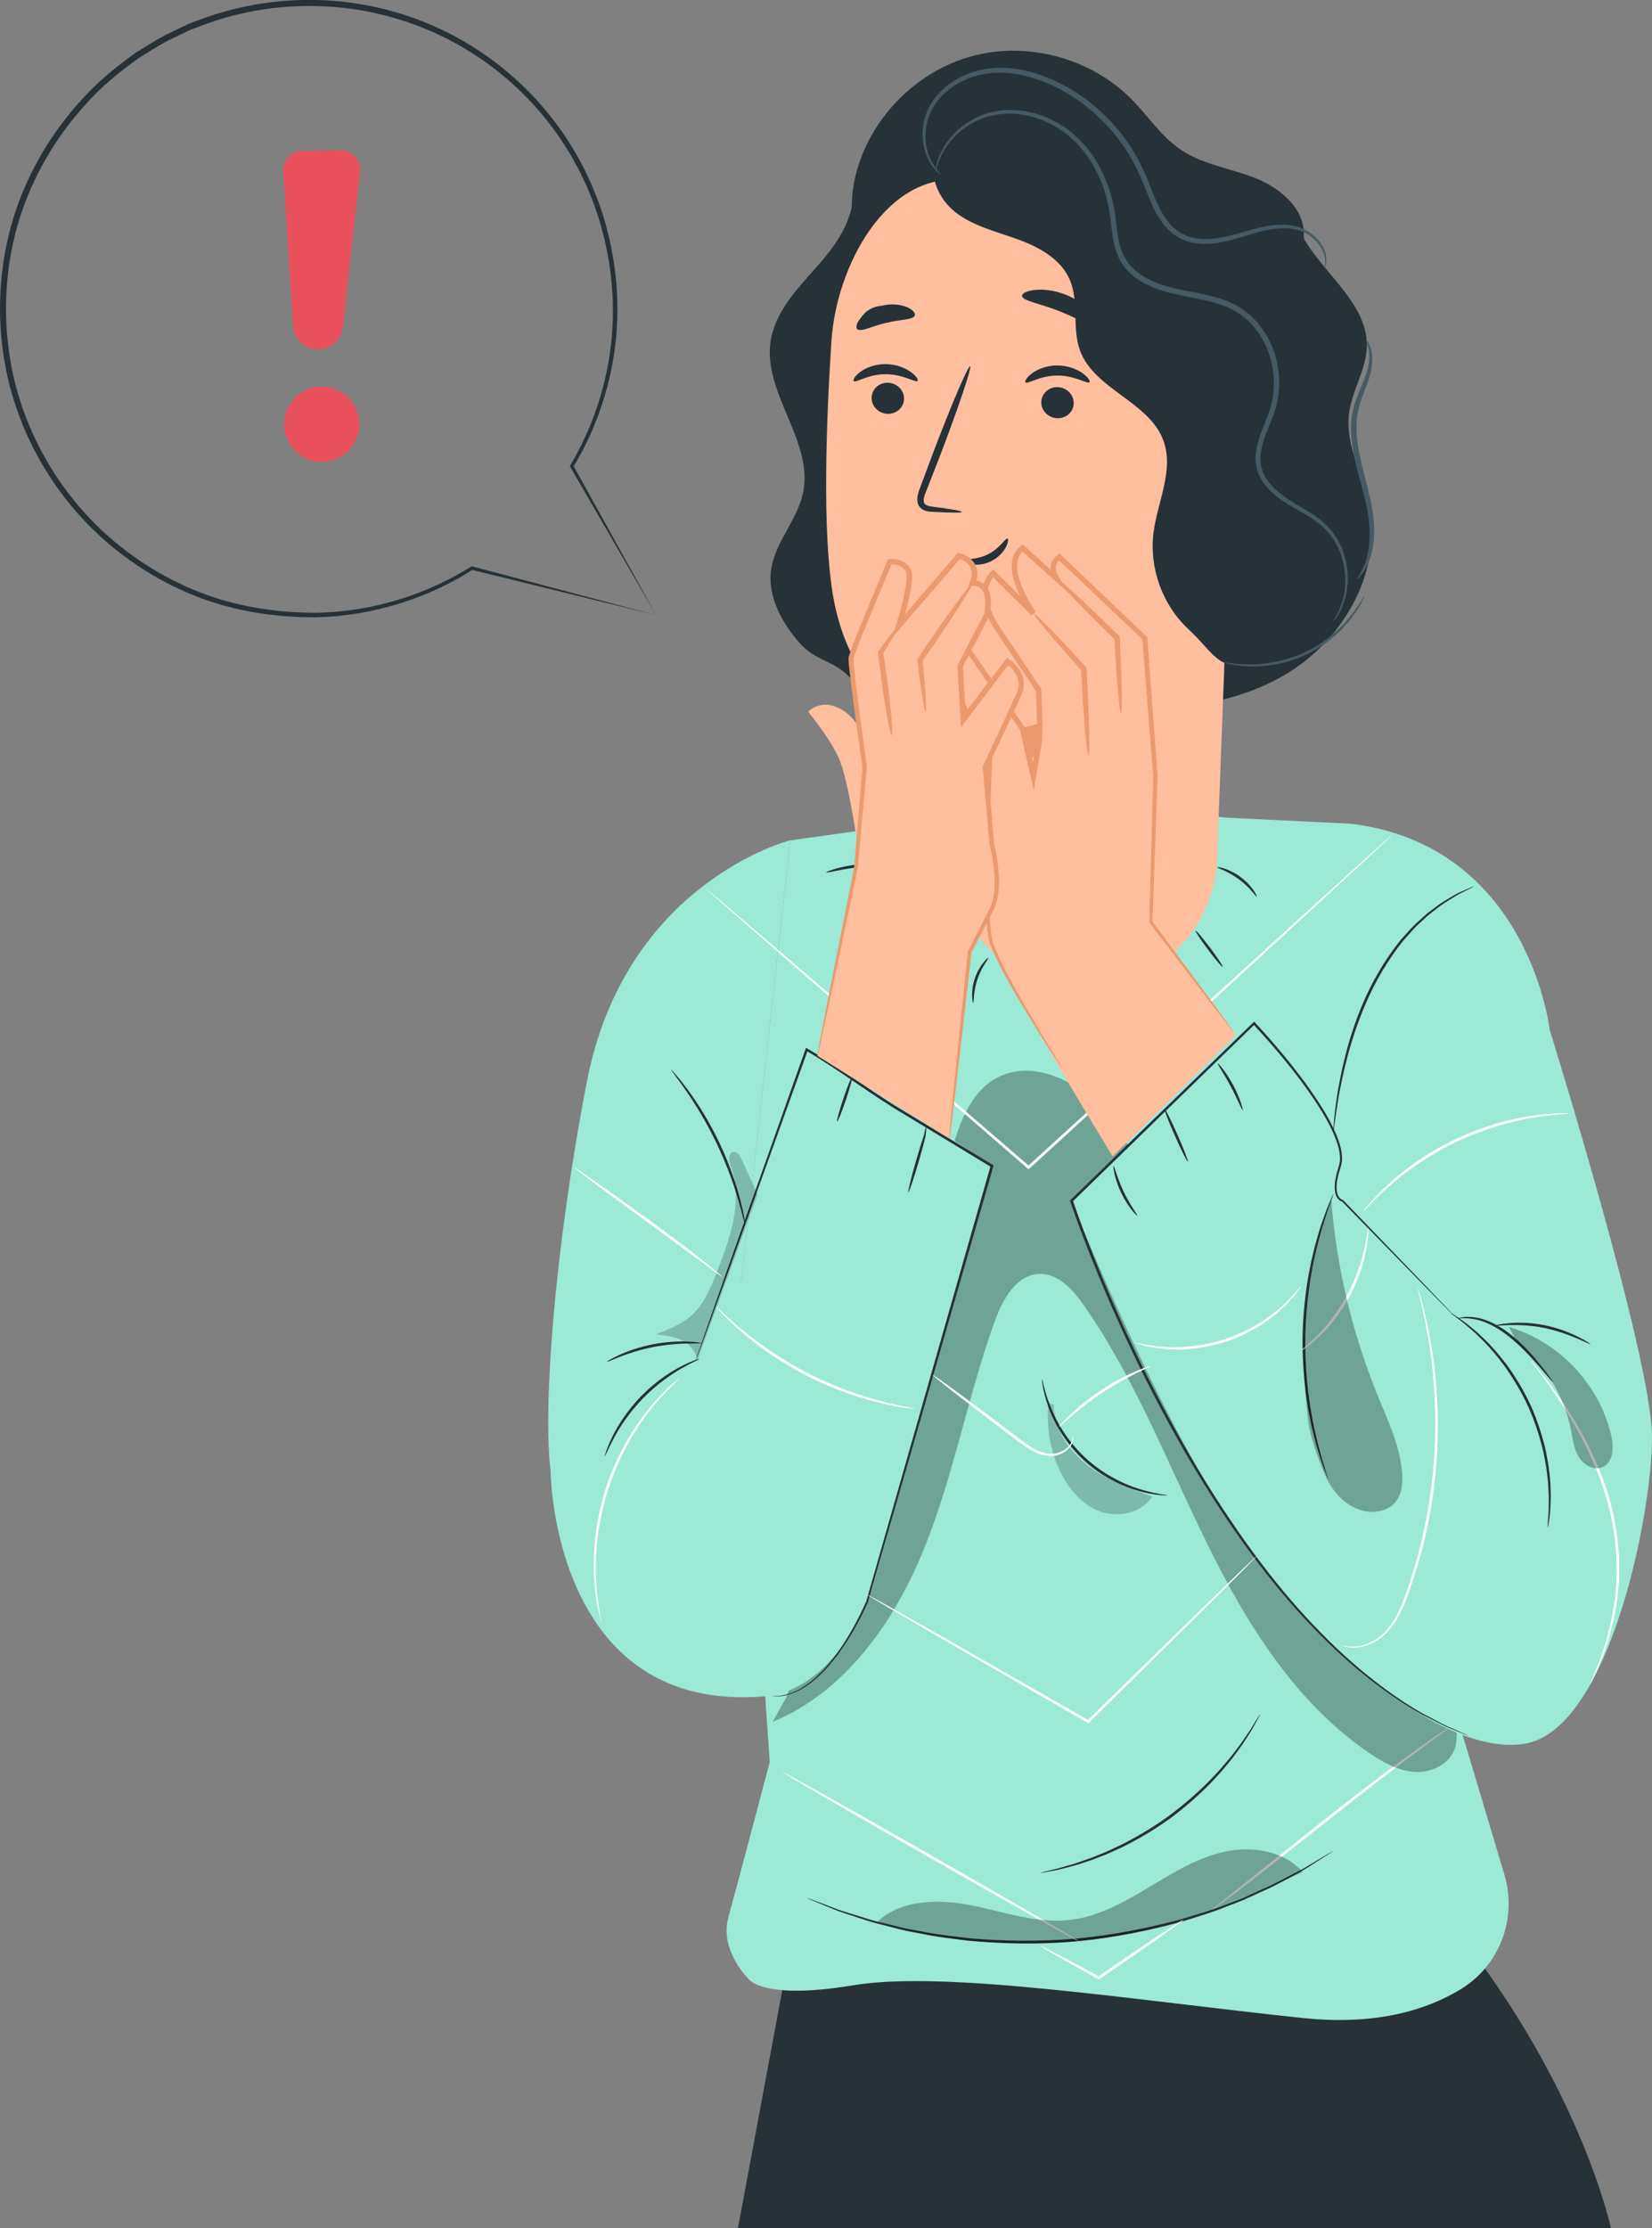 <?xml version="1.0" encoding="UTF-8"?> <svg xmlns="http://www.w3.org/2000/svg" width="3223" height="4345" viewBox="0 0 3223 4345" fill="none"><rect x="0" y="0" width="3223" height="4345" fill="#808080" stroke="none"/> <g clip-path="url(#clip0_14_2)"> <path d="M1526.21 3880.7L1439.68 4345.1H3142.91C3142.91 4345.1 3084.53 4070.32 2842.07 3766.05L1526.21 3880.7Z" fill="#263238"></path> <path d="M1501.7 3436.12L1440.62 2547.91L1541.8 1638.72L2094.86 1561.56L2499.47 1606.32L2775.48 2539.5L2849.86 3371.11C2849.86 3371.11 2889.34 3502.27 2935.04 3655.55C2960.49 3740.71 2925.9 3832.82 2849.86 3879.03C2784.1 3919.02 2685.83 3950.07 2543.72 3935.32C2215.98 3901.15 1844.4 3841.34 1665 3871.25C1485.6 3901.15 1459.94 3858.47 1459.94 3858.47C1459.94 3858.47 1403.32 3802.91 1420.98 3738.94C1438.64 3674.77 1501.7 3436.12 1501.7 3436.12Z" fill="#9CE9D6"></path> <path d="M2831.68 3365.71C2831.79 3365.82 2830.23 3367.17 2827.01 3369.66C2823.37 3372.36 2818.7 3375.79 2813.09 3379.94C2800.41 3389.29 2783.07 3402.06 2761.87 3417.74C2718.66 3449.83 2659.86 3495.21 2595.46 3546.1C2531.05 3596.98 2472.77 3643.2 2430.08 3675.91C2408.78 3692.32 2391.33 3705.4 2379.18 3714.33C2373.46 3718.49 2368.79 3721.81 2365.15 3724.51C2361.93 3726.79 2360.17 3727.94 2360.06 3727.73C2359.96 3727.62 2361.52 3726.17 2364.53 3723.57C2368.06 3720.67 2372.53 3717.03 2377.93 3712.67C2390.29 3702.8 2407.12 3689.41 2427.69 3672.9C2470.28 3638.94 2528.14 3592.83 2592.13 3541.84C2656.54 3490.95 2715.85 3445.99 2759.59 3414.63C2781.51 3398.94 2799.37 3386.48 2811.94 3378.18C2817.87 3374.33 2822.64 3371.22 2826.49 3368.62C2829.81 3366.65 2831.58 3365.61 2831.68 3365.71Z" fill="white"></path> <path d="M2385.31 1885.26C2384.06 1886.19 2371.39 1871.13 2356.74 1851.71C2342.2 1832.29 2331.39 1815.89 2332.54 1814.95C2333.78 1814.02 2346.46 1829.07 2361.1 1848.49C2375.65 1867.91 2386.45 1884.32 2385.31 1885.26Z" fill="#263238"></path> <path d="M2451.89 1748.38C2450.54 1749.32 2438.81 1730.52 2417.2 1714.74C2395.9 1698.64 2374.5 1692.83 2375.02 1691.16C2375.13 1689.81 2398.08 1693.55 2420.52 1710.38C2442.96 1726.89 2453.14 1747.87 2451.89 1748.38Z" fill="#263238"></path> <path d="M1928.44 1867.71C1929.69 1868.74 1915.14 1884.84 1907.04 1909.45C1898.52 1933.96 1900.39 1955.56 1898.73 1955.67C1897.48 1956.08 1893.02 1933.65 1901.95 1907.79C1910.57 1881.73 1927.71 1866.56 1928.44 1867.71Z" fill="#263238"></path> <path d="M1717.67 1685.97C1717.67 1687.53 1693.67 1688.05 1664.58 1692.31C1635.5 1696.46 1612.43 1702.8 1611.91 1701.24C1611.4 1699.89 1634.15 1691.16 1663.86 1686.91C1693.46 1682.65 1717.77 1684.62 1717.67 1685.97Z" fill="#263238"></path> <g opacity="0.3"> <path d="M1507.1 3357.72C1649.83 3299.04 1745.82 3161.44 1803.47 3018.34C1861.12 2875.24 1888.34 2721.65 1940.7 2576.47C1955.97 2534.1 1982.77 2485.5 2027.85 2484.15C2064.73 2483.01 2093.3 2515.09 2114.49 2545.42C2214.63 2688.42 2277.89 2853.12 2354.87 3009.83C2431.84 3166.43 2527.62 3320.85 2672.12 3418.88C2698.82 3436.95 2728.32 3453.36 2760.42 3455.23C2792.62 3457.1 2827.84 3440.38 2838.12 3409.85C2842.38 3397.39 2842.17 3383.89 2841.86 3370.7C2840.41 3292.4 2838.95 3213.99 2837.6 3135.69C2836.04 3051.05 2834.07 2964.13 2802.08 2885.73C2755.33 2771.29 2652.28 2691.64 2557.54 2612.19C2432.99 2507.72 2315.08 2393.59 2220.76 2261.19C2187.21 2214.14 2155.94 2163.98 2110.44 2128.36C2064.94 2092.74 2000.43 2074.36 1948.59 2099.91C1890.83 2128.36 1868.92 2197.94 1852.29 2260.04C1757.87 2613.54 1651.6 2963.93 1533.9 3310.47" fill="black"></path> </g> <path d="M1492.87 3307.77C1597.27 3298.84 1677.36 3183.46 1705.93 3082.62L1935.3 2273.65L1585.11 2038.95L1445.5 2504.09L1541.8 1638.51C1541.8 1638.51 1220.29 1719.93 1144.97 2109.36C1081.09 2439.7 1059.06 2747.09 1074.13 2867.35C1074.13 2867.45 1076.41 3343.49 1492.87 3307.77Z" fill="#9CE9D6"></path> <path d="M2090.49 2341.67C2090.49 2341.67 2249.74 2744.6 2407.02 2978.36C2557.33 3201.84 2811.53 3426.88 2974.62 3400.29C3137.82 3373.61 3223 2957.9 3223 2802.55C3223 2647.29 3023.44 2008.42 3023.44 2008.42C3023.44 2008.42 2983.45 1649.31 2636.07 1606.32L2391.54 1594.38L2762.91 2513.02L2606.78 2326.71C2606.78 2326.71 2626.83 2276.66 2601.79 2221.52C2576.76 2166.37 2411.38 2026.18 2411.38 2026.18L2090.49 2341.67Z" fill="#9CE9D6"></path> <path d="M1454.12 2389.02C1453.7 2389.13 1452.35 2384.56 1450.28 2376.25C1448.2 2367.94 1444.98 2355.9 1440.72 2341.25C1432.2 2311.86 1418.28 2271.78 1398.13 2229.62C1377.98 2187.45 1355.54 2151.52 1338.09 2126.39C1329.36 2113.83 1322.09 2103.75 1316.89 2096.9C1311.8 2090.04 1309.1 2086.1 1309.31 2085.89C1309.62 2085.68 1312.84 2089.11 1318.56 2095.65C1324.27 2102.09 1332.06 2111.85 1341.2 2124.21C1359.59 2148.93 1382.75 2184.86 1403.01 2227.33C1423.27 2269.81 1436.67 2310.41 1444.36 2340.21C1448.2 2355.17 1450.9 2367.32 1452.25 2375.83C1453.81 2384.25 1454.54 2388.92 1454.12 2389.02Z" fill="#263238"></path> <path d="M2590.99 2883.44C2590.78 2883.55 2589.95 2881.68 2588.6 2878.15C2587.04 2873.99 2585.07 2868.9 2582.68 2862.67C2580.08 2855.92 2577.17 2847.62 2574.27 2837.85C2571.36 2828.09 2567.62 2816.98 2564.71 2804.41C2561.49 2791.95 2558.06 2778.25 2555.36 2763.4C2552.14 2748.54 2549.96 2732.55 2547.46 2715.73C2543.31 2681.87 2540.71 2644.49 2541.23 2605.13C2542.06 2565.77 2546.01 2528.49 2551.41 2494.84C2554.53 2478.12 2557.23 2462.13 2561.07 2447.49C2564.29 2432.64 2568.24 2419.14 2571.88 2406.78C2575.2 2394.32 2579.36 2383.42 2582.68 2373.76C2585.9 2364.1 2589.12 2355.9 2592.03 2349.25C2594.63 2343.12 2596.81 2338.03 2598.47 2333.98C2600.03 2330.56 2600.86 2328.69 2601.07 2328.79C2601.27 2328.9 2600.65 2330.76 2599.51 2334.4C2598.05 2338.55 2596.18 2343.64 2594 2349.98C2591.51 2356.73 2588.5 2364.93 2585.59 2374.69C2582.58 2384.45 2578.73 2395.36 2575.62 2407.82C2572.19 2420.18 2568.55 2433.68 2565.44 2448.42C2561.8 2463.07 2559.31 2478.96 2556.29 2495.57C2551.2 2529.01 2547.46 2566.08 2546.53 2605.23C2546.01 2644.28 2548.4 2681.46 2552.24 2715.11C2554.63 2731.83 2556.61 2747.82 2559.62 2762.56C2562.11 2777.41 2565.33 2791.12 2568.24 2803.58C2570.84 2816.15 2574.37 2827.16 2576.97 2837.02C2579.56 2846.89 2582.16 2855.2 2584.45 2862.05C2586.42 2868.39 2588.08 2873.68 2589.33 2877.84C2590.68 2881.37 2591.2 2883.34 2590.99 2883.44Z" fill="#263238"></path> <path d="M3019.5 2978.36C3019.29 2978.36 3019.29 2976.6 3019.5 2973.38C3019.71 2969.53 3020.02 2964.96 3020.43 2959.36C3021.06 2953.33 3021.58 2945.86 3021.47 2937.24C3021.47 2928.62 3022.09 2918.75 3021.16 2907.95C3020.85 2902.55 3020.54 2896.84 3020.22 2890.92C3019.81 2885 3018.77 2878.87 3018.15 2872.54C3017 2859.87 3013.99 2846.47 3011.29 2832.45C3004.85 2804.52 2995.4 2774.3 2982 2744.08C2968.18 2713.96 2951.77 2686.96 2935.15 2663.6C2926.42 2652.28 2918.32 2641.27 2909.59 2631.92C2905.33 2627.15 2901.39 2622.37 2897.23 2618.22C2893.07 2614.06 2889.02 2610.12 2885.08 2606.27C2877.6 2598.38 2869.81 2592.36 2863.37 2586.65C2856.92 2580.83 2851 2576.36 2846.12 2572.73C2841.76 2569.3 2838.02 2566.5 2835.01 2564.21C2832.51 2562.24 2831.27 2561.1 2831.37 2560.89C2831.47 2560.68 2832.93 2561.51 2835.63 2563.28C2838.85 2565.36 2842.69 2567.95 2847.37 2571.07C2852.46 2574.39 2858.69 2578.65 2865.34 2584.36C2871.99 2589.87 2880.09 2595.78 2887.78 2603.57C2891.72 2607.31 2895.98 2611.26 2900.24 2615.41C2904.5 2619.57 2908.55 2624.34 2912.92 2629.02C2921.95 2638.26 2930.16 2649.37 2939.2 2660.69C2956.23 2684.16 2973.06 2711.47 2986.98 2741.9C3000.59 2772.53 3009.94 2803.17 3016.28 2831.42C3018.87 2845.64 3021.68 2859.14 3022.72 2872.02C3023.34 2878.46 3024.28 2884.59 3024.59 2890.61C3024.8 2896.53 3025 2902.34 3025.21 2907.85C3025.94 2918.75 3025 2928.72 3024.8 2937.44C3024.59 2946.17 3023.76 2953.54 3022.93 2959.67C3022.2 2965.17 3021.47 2969.84 3020.95 2973.58C3020.02 2976.7 3019.6 2978.36 3019.5 2978.36Z" fill="#263238"></path> <path d="M3029.37 2694.75C3028.74 2695.27 3020.43 2685.2 3006.72 2669.2C2992.9 2653.42 2973.89 2631.3 2949.38 2610.84C2925.07 2590.18 2899 2576.57 2878.64 2572.83C2858.27 2568.68 2845.19 2571.8 2845.08 2570.55C2844.98 2570.13 2848.2 2569.51 2854.12 2568.58C2857.03 2567.95 2860.66 2567.75 2864.92 2567.95C2867.1 2567.95 2869.39 2568.06 2871.78 2568.06C2874.17 2568.47 2876.77 2568.78 2879.36 2569.2C2900.76 2572.11 2928.19 2585.81 2952.91 2606.79C2977.84 2627.67 2996.64 2650.41 3009.73 2666.92C3016.28 2675.23 3021.26 2682.19 3024.59 2687.07C3028.02 2691.74 3029.68 2694.54 3029.37 2694.75Z" fill="#263238"></path> <path d="M3102.39 2620.81C3101.56 2622.68 3064.06 2600.04 3012.33 2589.45C2960.49 2578.75 2917.28 2586.85 2917.18 2584.88C2917.07 2584.26 2927.56 2581.56 2945.12 2580.1C2962.57 2578.55 2987.09 2578.86 3013.37 2584.15C3039.65 2589.55 3062.4 2598.59 3078.09 2606.38C3093.77 2614.17 3102.71 2620.29 3102.39 2620.81Z" fill="#263238"></path> <path d="M2875.73 1728.24C2875.83 1728.45 2874.06 1729.48 2870.64 1731.25C2866.69 1733.22 2861.7 1735.82 2855.57 1738.93C2852.25 1740.6 2848.61 1742.36 2844.67 1744.33C2840.82 1746.52 2836.77 1749.22 2832.41 1751.92C2823.68 1757.52 2813.29 1763.24 2803.32 1771.65C2798.13 1775.59 2792.73 1779.85 2787.12 1784.11C2781.71 1788.78 2776.52 1793.97 2770.81 1799.17C2759.17 1809.14 2748.99 1822.12 2737.36 1834.79C2715.85 1861.68 2695.08 1893.67 2677.32 1929.29C2642 2000.94 2624.54 2071.77 2614.67 2122.96C2611.87 2135.74 2610.42 2147.47 2608.65 2157.75C2606.88 2168.03 2605.64 2176.86 2604.81 2184.13C2603.87 2190.88 2603.04 2196.38 2602.42 2200.85C2601.79 2204.69 2601.38 2206.67 2601.27 2206.67C2601.07 2206.67 2601.17 2204.59 2601.38 2200.75C2601.69 2196.28 2602.21 2190.67 2602.73 2183.92C2603.35 2176.65 2604.18 2167.62 2605.74 2157.34C2607.2 2147.06 2608.44 2135.22 2611.04 2122.34C2620.08 2070.73 2637.01 1999.28 2672.64 1926.9C2690.61 1890.97 2711.7 1858.78 2733.72 1831.67C2745.67 1818.9 2756.06 1805.92 2768 1795.95C2773.82 1790.75 2779.12 1785.56 2784.62 1780.89C2790.34 1776.63 2795.95 1772.48 2801.24 1768.53C2811.53 1760.22 2822.12 1754.72 2831.06 1749.22C2835.63 1746.62 2839.68 1743.92 2843.73 1741.95C2847.78 1740.18 2851.52 1738.42 2854.95 1736.96C2861.29 1734.26 2866.38 1731.98 2870.43 1730.21C2873.75 1728.76 2875.62 1728.13 2875.73 1728.24Z" fill="#263238"></path> <path d="M1355.85 2656.85C1355.75 2656.85 1356.06 2655.81 1356.68 2653.94C1357.41 2651.86 1358.34 2648.95 1359.59 2645.32C1362.29 2637.53 1366.13 2626.42 1371.12 2611.98C1381.4 2582.7 1396.36 2540.23 1415.17 2486.54C1453.39 2378.85 1507.52 2226.29 1571.51 2046.01L1572.44 2043.21L1575.04 2044.66C1631.65 2077.38 1686.71 2118.91 1747.06 2156.61C1808.15 2193.58 1871.62 2232 1936.75 2271.47L1938.52 2272.51L1938 2274.48C1934.36 2287.36 1930.31 2301.17 1926.36 2315.08C1832.87 2639.61 1749.04 2930.38 1693.36 3123.96V3124.06V3124.16C1657.83 3203.19 1614.51 3259.79 1575.04 3286.68C1555.51 3300.19 1537.43 3305.9 1525.18 3307.35C1519.05 3307.97 1514.37 3308.18 1511.15 3307.87C1508.03 3307.77 1506.37 3307.56 1506.37 3307.56C1506.37 3307.56 1508.03 3307.45 1511.15 3307.35C1514.27 3307.45 1518.94 3307.14 1524.97 3306.31C1537.02 3304.55 1554.68 3298.73 1573.9 3285.02C1612.54 3258.02 1655.13 3201.32 1690.03 3122.71L1689.93 3122.92C1745.3 2929.24 1828.4 2638.26 1921.17 2313.53C1925.12 2299.61 1929.17 2285.8 1932.8 2272.92L1933.95 2275.93C1868.81 2236.47 1805.45 2198.05 1744.36 2160.97C1683.7 2122.96 1628.85 2081.43 1572.65 2048.82L1576.18 2047.57C1511.46 2227.54 1456.61 2379.88 1417.97 2487.47C1398.54 2540.95 1383.17 2583.22 1372.57 2612.4C1367.28 2626.73 1363.23 2637.74 1360.32 2645.42C1358.97 2649.06 1357.93 2651.86 1357.1 2653.94C1356.27 2655.91 1355.95 2656.85 1355.85 2656.85Z" fill="#263238"></path> <path d="M1364.16 2649.89C1364.58 2650.82 1350.34 2656.54 1329.15 2668.69C1307.96 2680.84 1280.12 2700.36 1254.05 2727.15C1228.08 2753.94 1209.27 2782.4 1197.85 2803.9C1186.32 2825.5 1181.02 2839.83 1180.08 2839.41C1179.77 2839.31 1180.81 2835.67 1182.99 2829.03C1185.17 2822.48 1189.02 2813.24 1194.42 2802.03C1205.22 2779.8 1223.82 2750.52 1250.2 2723.21C1276.69 2696 1305.36 2676.58 1327.39 2665.16C1338.4 2659.44 1347.54 2655.29 1353.98 2653C1360.42 2650.72 1364.06 2649.47 1364.16 2649.89Z" fill="#263238"></path> <path d="M1368.11 2619.25C1368 2620.08 1357.41 2619.57 1340.27 2619.88C1323.13 2620.19 1299.55 2621.85 1273.99 2626.83C1248.44 2631.92 1225.9 2639.3 1210 2645.53C1194 2651.76 1184.45 2656.33 1184.03 2655.5C1183.72 2654.98 1192.76 2649.16 1208.55 2642C1224.23 2634.83 1246.98 2626.73 1272.95 2621.54C1298.92 2616.45 1323.02 2615.31 1340.27 2616.03C1357.62 2616.66 1368.21 2618.53 1368.11 2619.25Z" fill="#263238"></path> <path d="M2865.86 3385.03C2865.86 3385.03 2863.78 3384.3 2859.73 3382.74C2855.47 3381.08 2849.55 3378.59 2841.76 3375.48C2833.97 3372.05 2823.89 3368.83 2812.88 3362.91C2801.76 3357.2 2788.99 3350.66 2774.55 3343.39C2718.04 3312.02 2641.06 3256.88 2561.18 3173.08C2480.67 3090 2398.29 2978.46 2320.69 2846.89C2243.3 2715.11 2170.17 2563.28 2107.84 2398.27C2100.88 2379.68 2094.13 2361.09 2087.9 2342.5L2087.38 2340.94L2088.62 2339.8C2216.19 2215.91 2336.9 2098.77 2445.04 1993.88L2446.8 1992.12L2448.47 1993.88C2501.86 2051.93 2548.81 2109.67 2584.34 2168.24C2593.07 2182.99 2600.96 2197.84 2607.3 2213C2613.43 2228.16 2618.41 2243.84 2618.31 2259.94C2618.31 2268.04 2615.61 2275.93 2613.43 2282.89C2611.14 2290.06 2609.58 2297.22 2608.44 2304.39C2607.51 2311.55 2607.2 2318.72 2608.65 2325.36C2609.79 2331.91 2613.95 2338.35 2619.56 2339.8L2620.18 2340.01L2620.49 2340.32C2688.74 2411.14 2743.07 2467.53 2780.47 2506.37C2798.96 2525.69 2813.19 2540.64 2823.06 2550.92C2827.73 2555.91 2831.37 2559.75 2833.97 2562.45C2836.36 2565.05 2837.5 2566.5 2837.5 2566.5C2837.5 2566.5 2836.15 2565.36 2833.55 2562.76C2830.85 2560.06 2827.21 2556.43 2822.33 2551.55C2812.36 2541.47 2797.82 2526.73 2779.12 2507.62C2741.41 2468.99 2686.66 2413.01 2618 2342.71L2618.93 2343.23C2610.73 2340.94 2606.57 2333.26 2605.01 2326.09C2603.46 2318.72 2603.77 2311.24 2604.7 2303.76C2605.85 2296.39 2607.51 2288.91 2609.69 2281.64C2611.97 2274.17 2614.26 2267.31 2614.26 2259.73C2614.36 2244.57 2609.48 2229.3 2603.35 2214.35C2597.12 2199.4 2589.22 2184.75 2580.6 2170.22C2545.18 2112.16 2498.12 2054.63 2444.83 1997L2448.26 1997.1C2340.33 2102.19 2219.72 2219.44 2092.26 2343.43L2092.99 2340.63C2099.22 2359.01 2105.97 2377.6 2112.83 2396.19C2174.95 2560.89 2247.87 2712.61 2324.95 2844.19C2402.24 2975.66 2483.99 3087.09 2563.88 3170.27C2643.24 3254.08 2719.49 3309.53 2775.48 3341.31C2789.71 3348.79 2802.39 3355.43 2813.4 3361.25C2824.31 3367.27 2834.28 3370.59 2841.97 3374.23C2849.65 3377.55 2855.47 3380.15 2859.73 3382.02C2863.88 3383.99 2865.86 3385.03 2865.86 3385.03Z" fill="#263238"></path> <path d="M2277.06 2915.95C2277.06 2916.26 2271.97 2916.26 2262.94 2915.43C2253.9 2914.6 2240.81 2912.52 2224.91 2908.26C2193.44 2900.06 2150.85 2881.16 2113.97 2846.89C2077.09 2812.72 2054.97 2771.6 2044.47 2740.86C2039.07 2725.39 2036.06 2712.51 2034.5 2703.58C2032.94 2694.54 2032.63 2689.56 2032.94 2689.56C2033.98 2689.35 2036.58 2709.5 2048.11 2739.61C2059.43 2769.63 2081.66 2809.5 2117.71 2842.94C2153.86 2876.38 2195.31 2895.49 2226.06 2904.52C2256.91 2913.87 2277.17 2914.91 2277.06 2915.95Z" fill="#263238"></path> <path d="M2600.96 3609.34C2601.07 3609.44 2600.24 3609.96 2598.78 3611C2597.02 3612.14 2594.73 3613.7 2592.03 3615.47C2585.69 3619.52 2576.86 3625.23 2565.64 3632.39C2559.83 3636.03 2553.49 3640.08 2546.53 3644.55C2539.47 3648.8 2531.36 3652.85 2522.95 3657.53C2505.91 3666.56 2486.9 3677.78 2464.57 3687.33C2453.45 3692.42 2441.92 3697.72 2429.87 3703.22C2417.72 3708.62 2404.63 3713.08 2391.33 3718.38C2364.84 3729.39 2335.44 3737.8 2304.8 3747.46C2242.78 3764.59 2173.29 3778.72 2099.32 3785.78C2025.26 3792.01 1954.31 3790.35 1890.32 3784.53C1858.42 3780.48 1827.99 3777.37 1799.94 3771.24C1785.92 3768.44 1772.2 3766.36 1759.32 3763.14C1746.44 3759.82 1734.18 3756.7 1722.34 3753.69C1698.66 3748.29 1677.98 3740.5 1659.6 3734.69C1650.45 3731.57 1641.83 3728.97 1634.15 3726.07C1626.56 3722.95 1619.5 3720.15 1613.16 3717.55C1600.9 3712.46 1591.24 3708.52 1584.28 3705.61C1581.27 3704.26 1578.78 3703.22 1576.8 3702.39C1575.14 3701.66 1574.31 3701.25 1574.31 3701.14C1574.31 3701.04 1575.25 3701.35 1577.01 3701.87C1578.99 3702.6 1581.58 3703.53 1584.7 3704.57C1591.76 3707.27 1601.53 3710.9 1613.99 3715.58C1620.33 3717.97 1627.39 3720.67 1635.08 3723.68C1642.87 3726.38 1651.49 3728.87 1660.64 3731.78C1679.02 3737.28 1699.69 3744.76 1723.48 3749.95C1735.22 3752.86 1747.58 3755.87 1760.36 3759.09C1773.24 3762.21 1786.85 3764.07 1800.87 3766.77C1828.82 3772.69 1859.05 3775.6 1890.83 3779.55C1954.62 3785.16 2025.26 3786.61 2098.91 3780.38C2172.56 3773.42 2241.74 3759.5 2303.45 3742.68C2333.99 3733.23 2363.39 3724.92 2389.77 3714.23C2403.07 3709.03 2416.16 3704.78 2428.21 3699.48C2440.26 3694.08 2451.89 3688.89 2462.91 3684.01C2485.34 3674.76 2504.35 3663.76 2521.49 3655.03C2530.01 3650.57 2538.01 3646.62 2545.18 3642.47C2552.24 3638.21 2558.68 3634.37 2564.5 3630.84C2575.82 3624.09 2584.86 3618.69 2591.3 3614.84C2594.21 3613.18 2596.5 3611.83 2598.37 3610.79C2600.03 3609.65 2600.96 3609.24 2600.96 3609.34Z" fill="#263238"></path> <path d="M2458.44 3342.76C2458.65 3342.87 2457.82 3344.63 2456.15 3347.85C2454.18 3351.59 2451.58 3356.26 2448.57 3361.87C2445.35 3368 2441.09 3375.37 2435.69 3383.58C2430.29 3391.78 2424.57 3401.44 2416.99 3411.3C2413.35 3416.29 2409.51 3421.58 2405.46 3426.98C2401.41 3432.38 2396.73 3437.68 2392.16 3443.29C2383.12 3454.71 2372.32 3465.93 2361.1 3477.97C2338.04 3501.24 2311.03 3525.33 2280.49 3547.66C2249.64 3569.67 2218.37 3587.74 2188.97 3602.18C2174.01 3609.03 2159.99 3615.78 2146.28 3620.66C2132.77 3626.27 2119.89 3630.42 2108.05 3634.16C2096.31 3638.21 2085.4 3640.6 2075.85 3643.2C2066.39 3645.79 2058.08 3647.45 2051.23 3648.6C2044.89 3649.74 2039.7 3650.67 2035.54 3651.4C2031.9 3652.02 2030.03 3652.23 2030.03 3652.02C2030.03 3651.81 2031.8 3651.3 2035.33 3650.36C2039.49 3649.32 2044.58 3648.08 2050.81 3646.62C2057.56 3645.17 2065.77 3643.2 2075.12 3640.29C2084.47 3637.48 2095.38 3634.89 2106.91 3630.53C2118.54 3626.58 2131.32 3622.22 2144.61 3616.51C2158.12 3611.42 2172.04 3604.56 2186.79 3597.71C2215.88 3583.07 2246.83 3565 2277.37 3543.19C2307.71 3521.07 2334.61 3497.39 2357.67 3474.44C2368.89 3462.6 2379.7 3451.6 2388.84 3440.38C2393.51 3434.88 2398.19 3429.68 2402.34 3424.39C2406.39 3419.09 2410.34 3413.9 2414.08 3409.02C2421.77 3399.36 2427.69 3389.91 2433.3 3381.91C2439.01 3373.92 2443.38 3366.75 2446.91 3360.83C2450.34 3355.43 2453.04 3350.97 2455.32 3347.33C2457.09 3344.22 2458.23 3342.66 2458.44 3342.76Z" fill="#263238"></path> <path d="M2218.58 2370.33C2217.64 2371.26 2200.3 2353.4 2187.31 2325.88C2174.12 2298.47 2171.21 2273.75 2172.56 2273.65C2174.12 2273.34 2179.42 2296.91 2192.19 2323.6C2204.87 2350.39 2219.93 2369.29 2218.58 2370.33Z" fill="#263238"></path> <path d="M2317.37 2265.03C2316.02 2265.65 2304.7 2243.12 2292.13 2214.66C2279.56 2186.21 2270.52 2162.74 2271.87 2162.12C2273.22 2161.49 2284.54 2184.03 2297.11 2212.48C2309.58 2240.83 2318.72 2264.41 2317.37 2265.03Z" fill="#263238"></path> <path d="M2424.37 2164.71C2422.81 2165.23 2414.6 2143.63 2401.2 2118.71C2387.9 2093.68 2374.61 2074.88 2375.85 2073.84C2376.89 2072.91 2392.37 2090.67 2405.98 2116.11C2419.59 2141.55 2425.61 2164.3 2424.37 2164.71Z" fill="#263238"></path> <path d="M1772.2 2324.74C1770.75 2324.33 1777.81 2295.66 1787.89 2260.87C1793.39 2242.08 1798.59 2225.25 1802.43 2214.04V2214.25C1804.41 2203.97 1805.96 2197.84 1806.69 2197.94C1807.42 2198.05 1807.11 2204.28 1805.96 2214.77V2214.97C1803.16 2226.5 1798.59 2243.53 1793.19 2262.33C1783.01 2297.22 1773.66 2325.16 1772.2 2324.74Z" fill="#263238"></path> <path d="M1662.5 2099.81C1663.96 2100.33 1658.45 2120.16 1650.45 2144.25C1642.35 2168.35 1634.67 2187.45 1633.21 2187.04C1631.76 2186.52 1637.16 2166.68 1645.26 2142.59C1653.36 2118.5 1661.05 2099.29 1662.5 2099.81Z" fill="#263238"></path> <g opacity="0.2"> <path d="M1360.11 2654.25C1359.49 2636.7 1346.19 2621.64 1330.4 2613.75C1314.71 2605.96 1296.74 2603.99 1279.29 2602.12C1304.95 2592.25 1331.33 2581.87 1351.38 2563.07C1374.13 2541.68 1386.29 2511.56 1397.82 2482.49C1424.2 2415.82 1450.8 2341.56 1425.66 2274.37C1421.81 2263.99 1419.84 2247.58 1430.85 2246.13C1438.23 2245.09 1443.32 2253.09 1446.43 2259.84C1457.03 2282.99 1467.52 2306.05 1478.12 2329.21" fill="black"></path> </g> <g opacity="0.2"> <path d="M2045.51 2735.98C2041.15 2778.35 2047.69 2821.76 2064.52 2860.91C2080.11 2897.15 2105.97 2930.9 2142.54 2945.86C2179.1 2960.71 2226.78 2951.57 2247.98 2918.34C2203.93 2902.34 2159.16 2886.04 2121.97 2857.59C2084.78 2829.13 2055.69 2786.14 2055.69 2739.3" fill="black"></path> </g> <path d="M2715.96 1628.13C2716.06 1628.23 2714.92 1629.37 2712.74 1631.45C2710.35 1633.74 2707.13 1636.85 2702.87 1640.8C2693.94 1649.11 2681.05 1661.05 2664.64 1676.42C2631.09 1707.36 2582.89 1751.81 2523.47 1806.64C2403.69 1916.41 2238.63 2067.72 2056.21 2234.91C2039.9 2249.87 2023.7 2264.61 2008.53 2278.42L2006.77 2280.09L2005 2278.53C1829.13 2126.18 1671.96 1990.14 1558.52 1891.9C1502.22 1842.78 1456.82 1803.22 1425.24 1775.7C1409.76 1762.09 1397.71 1751.5 1389.3 1744.02C1385.35 1740.49 1382.34 1737.79 1380.05 1735.72C1377.98 1733.85 1376.94 1732.81 1377.04 1732.7C1377.15 1732.6 1378.29 1733.53 1380.37 1735.3C1382.75 1737.27 1385.87 1739.87 1389.92 1743.19C1398.44 1750.46 1410.7 1760.85 1426.49 1774.14C1458.28 1801.35 1504.09 1840.5 1560.91 1889.1C1674.56 1986.92 1832.14 2122.55 2008.53 2274.37H2005C2020.17 2260.56 2036.37 2245.71 2052.68 2230.76C2235.51 2064.08 2400.99 1913.09 2520.97 1803.63C2580.91 1749.32 2629.53 1705.29 2663.4 1674.65C2680.12 1659.7 2693.21 1647.96 2702.25 1639.76C2706.61 1635.92 2709.93 1633.01 2712.43 1630.83C2714.61 1629.06 2715.85 1628.02 2715.96 1628.13Z" fill="white"></path> <path d="M3061.26 2171.25C3061.26 2171.67 3054.82 2172.29 3043.29 2173.12C3037.47 2173.43 3030.4 2174.06 3022.3 2175.2C3014.1 2176.24 3004.75 2176.97 2994.57 2178.94C2984.39 2180.6 2973.17 2182.47 2961.32 2185.38C2949.38 2187.77 2936.91 2191.4 2923.72 2195.03C2897.54 2203.03 2869.29 2213.42 2840.72 2226.81C2812.26 2240.52 2786.39 2255.99 2763.74 2271.36C2752.63 2279.36 2741.93 2286.73 2732.58 2294.52C2722.92 2301.89 2714.4 2309.48 2706.71 2316.33C2698.82 2322.98 2692.27 2329.83 2686.35 2335.44C2680.33 2341.05 2675.44 2346.24 2671.5 2350.5C2663.5 2358.91 2659.03 2363.48 2658.72 2363.27C2658.41 2363.06 2662.46 2357.97 2669.94 2349.04C2673.68 2344.58 2678.35 2339.18 2684.17 2333.26C2689.99 2327.34 2696.32 2320.28 2704.12 2313.42C2711.7 2306.26 2720.11 2298.57 2729.77 2290.89C2739.12 2282.89 2749.82 2275.31 2760.94 2267.11C2783.69 2251.42 2809.76 2235.64 2838.43 2221.83C2867.31 2208.22 2895.88 2197.84 2922.37 2190.15C2935.77 2186.62 2948.34 2183.09 2960.49 2180.91C2972.44 2178.21 2983.76 2176.55 2994.15 2175.1C3004.43 2173.33 3013.89 2172.81 3022.09 2172.08C3030.3 2171.25 3037.47 2171.05 3043.29 2170.94C3054.82 2170.84 3061.26 2170.94 3061.26 2171.25Z" fill="white"></path> <path d="M3102.39 3284.92C3102.19 3284.82 3103.02 3282.53 3104.68 3278.27C3106.65 3273.5 3109.15 3267.37 3112.16 3259.79C3115.38 3251.79 3119.85 3242.13 3123.48 3230.4C3125.46 3224.58 3127.53 3218.35 3129.71 3211.81C3130.86 3208.49 3132 3205.16 3133.14 3201.63C3134.18 3198.1 3135.01 3194.47 3135.95 3190.73C3139.58 3175.78 3144.47 3159.58 3146.86 3141.51C3148.21 3132.57 3150.28 3123.44 3151.11 3113.78C3151.95 3104.12 3152.67 3094.25 3153.5 3084.08C3155.27 3043.47 3152.26 2998.51 3141.97 2952.61C3132.1 2906.6 3115.17 2864.75 3097.72 2827.99C3080.48 2791.02 3060.74 2759.86 3044.22 2733.8C3026.87 2708.25 3012.54 2687.69 3001.84 2674.09C2996.96 2667.54 2993.01 2662.25 2989.89 2658.09C2987.19 2654.35 2985.84 2652.38 2986.05 2652.28C2986.15 2652.17 2987.81 2653.94 2990.72 2657.37C2993.94 2661.31 2998.2 2666.4 3003.4 2672.74C3014.62 2685.92 3029.57 2706.17 3047.34 2731.62C3064.37 2757.48 3084.63 2788.63 3102.19 2825.81C3120.05 2862.67 3137.19 2904.94 3147.27 2951.46C3157.66 2997.78 3160.57 3043.37 3158.49 3084.39C3157.55 3094.67 3156.72 3104.64 3155.79 3114.3C3154.96 3123.96 3152.67 3133.2 3151.22 3142.23C3148.62 3160.41 3143.53 3176.61 3139.58 3191.66C3138.54 3195.4 3137.71 3199.14 3136.57 3202.57C3135.32 3206 3134.08 3209.42 3132.94 3212.75C3130.55 3219.29 3128.36 3225.52 3126.29 3231.33C3122.44 3243.07 3117.66 3252.62 3114.13 3260.52C3110.6 3267.99 3107.8 3273.91 3105.72 3278.58C3103.64 3282.84 3102.5 3284.92 3102.39 3284.92Z" fill="white"></path> <path d="M2616.96 3207.76C2617.06 3206.83 2627.56 3212.75 2647.29 3210.56C2666.61 3208.59 2694.97 3196.03 2714.82 3166.43C2735.07 3137.35 2747.33 3096.12 2761.04 3051.26C2774.24 3006.09 2785.25 2955.51 2792.1 2901.62C2806.23 2793.82 2799.48 2694.75 2788.88 2624.55C2783.27 2589.45 2777.35 2561.2 2772.78 2541.78C2770.5 2532.54 2768.73 2525.06 2767.38 2519.46C2766.24 2514.37 2765.72 2511.67 2765.82 2511.56C2766.03 2511.46 2766.86 2514.16 2768.42 2519.14C2769.98 2524.65 2772.16 2532.02 2774.75 2541.26C2779.95 2560.58 2786.49 2588.72 2792.62 2623.93C2804.26 2694.23 2811.63 2793.82 2797.4 2902.34C2790.54 2956.45 2779.22 3007.33 2765.72 3052.72C2751.59 3097.58 2739.02 3139.01 2717.83 3168.61C2707.34 3183.36 2694.87 3194.57 2682.2 3201.53C2669.63 3208.59 2657.37 3211.81 2647.29 3212.64C2637.22 3213.58 2629.32 3212.12 2624.23 3210.67C2619.35 3209.21 2616.96 3207.76 2616.96 3207.76Z" fill="white"></path> <path d="M2538.01 2508.66C2538.32 2508.86 2535.41 2513.02 2529.91 2520.49C2527.21 2524.23 2523.78 2528.7 2519.21 2533.48C2514.74 2538.25 2509.96 2544.07 2503.73 2549.57C2497.71 2555.28 2491.06 2561.41 2483.27 2567.23C2475.79 2573.56 2466.96 2579.06 2457.92 2585.19C2439.22 2596.62 2417.51 2607.42 2393.62 2615.62C2369.52 2623.51 2345.73 2628.08 2324.02 2630.37C2313.11 2630.99 2302.72 2631.92 2292.96 2631.51C2283.19 2631.61 2274.15 2630.78 2265.95 2629.85C2257.64 2629.33 2250.37 2627.56 2243.92 2626.42C2237.48 2625.38 2231.98 2623.93 2227.51 2622.58C2218.68 2619.98 2213.8 2618.42 2213.9 2618.11C2214.22 2616.97 2233.74 2623.3 2266.26 2626.11C2274.36 2626.73 2283.3 2627.35 2292.96 2627.04C2302.51 2627.35 2312.8 2626.21 2323.5 2625.48C2344.9 2622.99 2368.27 2618.42 2391.85 2610.63C2415.43 2602.53 2436.73 2592.05 2455.32 2581.04C2464.36 2575.12 2473.09 2569.82 2480.56 2563.8C2488.36 2558.19 2495.11 2552.27 2501.24 2546.87C2525.34 2524.75 2536.97 2507.93 2538.01 2508.66Z" fill="white"></path> <path d="M2669.42 2394.63C2669.84 2394.63 2669.73 2398.58 2669.42 2405.64C2669.11 2412.7 2667.97 2422.98 2665.68 2435.44C2663.5 2448.01 2659.76 2462.65 2654.46 2478.64C2648.96 2494.53 2641.79 2511.67 2632.54 2528.8C2623.19 2545.83 2612.7 2561.2 2602.42 2574.5C2591.93 2587.58 2581.64 2598.8 2572.29 2607.42C2563.05 2616.14 2555.05 2622.68 2549.33 2626.73C2543.62 2630.89 2540.3 2633.07 2540.09 2632.75C2539.47 2631.92 2551.93 2622.47 2569.69 2604.61C2578.63 2595.78 2588.39 2584.46 2598.57 2571.38C2608.55 2558.09 2618.73 2542.93 2627.87 2526.21C2636.91 2509.38 2644.07 2492.56 2649.79 2476.98C2655.29 2461.3 2659.34 2446.97 2661.94 2434.61C2667.34 2410.1 2668.49 2394.53 2669.42 2394.63Z" fill="white"></path> <path d="M2454.18 3031.84C2454.28 3031.95 2453.76 3032.57 2452.62 3033.71C2451.37 3035.06 2449.71 3036.72 2447.84 3038.8C2443.27 3043.47 2436.93 3049.91 2429.04 3058.01C2412.21 3074.84 2388.32 3098.72 2358.92 3128.01C2298.98 3187.2 2216.5 3268.51 2124.88 3359.07L2123.42 3360.52L2121.66 3359.48C2116.88 3356.68 2111.68 3353.77 2106.49 3350.76C1991.39 3284.3 1887.3 3224.17 1811.47 3180.45C1774.18 3158.64 1743.84 3140.88 1722.34 3128.32C1712.16 3122.19 1704.16 3117.41 1698.24 3113.88C1695.75 3112.32 1693.67 3111.08 1692.01 3110.04C1690.66 3109.11 1689.93 3108.69 1690.03 3108.59C1690.03 3108.48 1690.86 3108.79 1692.32 3109.62C1694.08 3110.56 1696.16 3111.7 1698.76 3113.05C1704.78 3116.37 1712.99 3120.84 1723.38 3126.55C1745.09 3138.7 1775.63 3156.04 1813.34 3177.23C1889.38 3220.64 1993.78 3280.35 2109.19 3346.19C2114.39 3349.2 2119.58 3352.11 2124.36 3354.91L2121.14 3355.33C2213.28 3265.29 2296.18 3184.29 2356.43 3125.51C2386.34 3096.64 2410.55 3073.28 2427.69 3056.66C2435.9 3048.87 2442.44 3042.75 2447.22 3038.18C2449.3 3036.31 2450.96 3034.75 2452.41 3033.5C2453.45 3032.26 2454.08 3031.74 2454.18 3031.84Z" fill="white"></path> <path d="M2093.71 2800.37C2093.92 2800.37 2094.03 2801.51 2094.13 2803.9C2094.13 2806.18 2093.71 2809.71 2091.95 2813.87C2088.73 2822.28 2078.96 2832.66 2063.38 2837.33C2047.59 2842.53 2027.33 2837.23 2009.67 2826.53C1991.7 2815.63 1974.46 2801.2 1955.34 2787.18C1917.43 2758.51 1883.36 2732.34 1858.84 2713.24C1847.31 2704.1 1837.65 2696.41 1829.96 2690.29C1823.21 2684.78 1819.57 2681.56 1819.78 2681.25C1819.99 2680.94 1824.04 2683.54 1831.21 2688.52C1839.1 2694.23 1849.18 2701.5 1861.13 2710.02C1886.26 2728.4 1920.75 2754.05 1958.56 2782.71C1977.68 2796.73 1995.13 2811.48 2012.27 2822.17C2029.31 2832.77 2047.9 2837.85 2062.45 2833.6C2077.09 2829.75 2086.55 2820.51 2090.08 2812.93C2093.82 2805.45 2093.09 2800.26 2093.71 2800.37Z" fill="white"></path> <path d="M2244.44 2663.91C2244.76 2664.74 2233.64 2669.52 2216.29 2678.03C2198.84 2686.65 2175.26 2699.32 2150.54 2715.73C2125.92 2732.14 2104.93 2748.96 2090.29 2761.63C2075.64 2774.3 2066.91 2782.71 2066.29 2782.09C2065.77 2781.67 2073.56 2772.33 2087.69 2758.83C2101.82 2745.33 2122.59 2727.78 2147.52 2711.26C2172.45 2694.75 2196.66 2682.39 2214.63 2674.6C2232.6 2666.82 2244.24 2663.29 2244.44 2663.91Z" fill="white"></path> <g opacity="0.3"> <path d="M2598.16 2335.54C2543.93 2476.15 2534.27 2619.88 2552.14 2769.52C2555.88 2800.47 2571.46 2844.09 2583.61 2872.85C2595.66 2901.62 2616.23 2927.99 2644.59 2940.98C2670.46 2952.81 2705.05 2950.63 2722.81 2928.51C2735.49 2912.73 2737.15 2890.82 2735.38 2870.57C2730.81 2818.54 2707.86 2770.35 2688.12 2722.06C2637.84 2599.11 2606.88 2468.26 2596.81 2335.75" fill="black"></path> </g> <g opacity="0.3"> <path d="M2959.66 2616.14C3013.58 2659.03 3051.6 2721.44 3065 2789.05C3068.63 2807.12 3070.71 2826.22 3080.48 2841.8C3090.24 2857.48 3110.81 2868.49 3127.43 2860.49C3147.79 2850.73 3148.52 2822.17 3143.63 2800.16C3121.3 2700.57 3041.73 2615.93 2943.56 2587.68" fill="black"></path> </g> <path d="M2104.62 3785.36C2103.89 3786.61 1973.84 3713.81 1814.07 3622.63C1654.3 3531.45 1525.49 3456.58 1526.21 3455.23C1526.94 3453.98 1657 3526.78 1816.77 3617.96C1976.43 3709.14 2105.35 3784.12 2104.62 3785.36Z" fill="white"></path> <path d="M2308.75 3743.82C2308.95 3744.14 2305.32 3747.04 2298.67 3752.03C2290.98 3757.53 2281.43 3764.49 2270 3772.69C2245.69 3789.93 2211.83 3813.51 2174.22 3839.26C2164.25 3846.11 2154.59 3852.66 2145.24 3859.1L2143.89 3860.03L2142.43 3859.2C2109.92 3841.23 2081.66 3825.34 2061.51 3813.82C2052.27 3808.42 2044.37 3803.74 2038.03 3800.01C2032.63 3796.68 2029.72 3794.71 2029.83 3794.5C2029.93 3794.19 2033.15 3795.64 2038.86 3798.45C2045.41 3801.77 2053.51 3805.92 2063.07 3810.81C2083.64 3821.5 2112.2 3836.87 2144.93 3854.53L2142.12 3854.63C2151.47 3848.19 2161.13 3841.55 2171 3834.69C2208.61 3808.94 2242.78 3785.88 2267.61 3769.37C2279.45 3761.69 2289.32 3755.25 2297.22 3750.05C2304.59 3745.8 2308.54 3743.51 2308.75 3743.82Z" fill="white"></path> <g opacity="0.3"> <path d="M2541.44 3650.46C2504.98 3608.93 2442.34 3599.06 2388.42 3611C2334.41 3623.05 2286.62 3653.16 2239.15 3681.62C2191.67 3710.07 2141.81 3737.8 2086.86 3743.93C2022.56 3751.2 1959.19 3728.25 1895.72 3715.58C1832.25 3702.91 1758.91 3703.32 1711.74 3747.56C1711.74 3747.56 1913.79 3816.31 2156.46 3778.41C2334.51 3750.57 2541.44 3650.46 2541.44 3650.46Z" fill="black"></path> </g> <path d="M1784.05 2747.09C1783.94 2747.51 1777.81 2746.78 1766.7 2745.33C1761.09 2744.6 1754.34 2743.66 1746.54 2742C1738.75 2740.44 1729.72 2738.99 1720.05 2736.39C1700.42 2731.93 1677.46 2725.28 1652.32 2716.56C1627.39 2707.52 1600.38 2696.21 1573.06 2682.29C1545.85 2668.17 1520.92 2652.8 1499 2637.74C1477.29 2622.47 1458.48 2607.62 1443.42 2594.23C1435.73 2587.79 1429.29 2581.35 1423.48 2575.85C1417.66 2570.45 1412.88 2565.46 1409.04 2561.41C1401.35 2553.21 1397.19 2548.64 1397.51 2548.33C1397.82 2548.12 1402.39 2552.17 1410.49 2559.85C1414.54 2563.7 1419.53 2568.47 1425.45 2573.66C1431.47 2578.86 1438.02 2585.09 1445.81 2591.32C1461.08 2604.2 1479.99 2618.63 1501.7 2633.59C1523.62 2648.33 1548.34 2663.39 1575.35 2677.41C1602.46 2691.22 1629.16 2702.54 1653.88 2711.78C1678.71 2720.71 1701.46 2727.78 1720.78 2732.66C1730.34 2735.36 1739.27 2737.12 1746.96 2738.99C1754.65 2740.86 1761.4 2742.21 1766.91 2743.14C1778.02 2745.33 1784.05 2746.68 1784.05 2747.09Z" fill="white"></path> <path d="M1173.23 3162.48C1173.02 3162.48 1172.5 3160.72 1171.57 3157.39C1170.63 3153.34 1169.38 3148.46 1167.93 3142.44C1167.2 3139.12 1166.37 3135.48 1165.44 3131.64C1164.71 3127.69 1164.19 3123.23 1163.46 3118.56C1162.22 3109.21 1160.14 3098.51 1159.72 3086.57C1159.31 3080.55 1158.89 3074.32 1158.48 3067.88C1158.06 3061.34 1158.37 3054.58 1158.37 3047.52C1157.96 3033.4 1159.52 3018.45 1160.66 3002.76C1164.19 2971.4 1170.73 2937.03 1181.75 2902.24C1193.17 2867.55 1208.03 2835.88 1223.51 2808.36C1231.82 2794.86 1239.4 2781.88 1247.92 2770.66C1252.07 2764.95 1255.81 2759.35 1259.97 2754.26C1264.12 2749.27 1268.17 2744.49 1271.91 2739.82C1279.29 2730.37 1287.18 2723 1293.73 2716.14C1297.05 2712.82 1300.07 2709.5 1302.97 2706.8C1305.99 2704.2 1308.79 2701.71 1311.28 2699.42C1315.96 2695.37 1319.8 2692.16 1322.92 2689.46C1325.62 2687.17 1327.07 2686.13 1327.18 2686.24C1327.28 2686.34 1326.04 2687.79 1323.54 2690.29C1320.63 2693.19 1317 2696.72 1312.64 2700.98C1310.14 2703.37 1307.54 2705.86 1304.64 2708.56C1301.83 2711.47 1298.92 2714.79 1295.7 2718.22C1289.47 2725.28 1281.78 2732.76 1274.61 2742.31C1270.88 2746.99 1267.03 2751.76 1262.98 2756.85C1258.93 2761.94 1255.4 2767.65 1251.35 2773.26C1243.04 2784.48 1235.66 2797.46 1227.56 2810.85C1212.39 2838.27 1197.95 2869.53 1186.63 2903.9C1175.72 2938.38 1169.07 2972.23 1165.33 3003.28C1164.09 3018.86 1162.42 3033.71 1162.63 3047.63C1162.63 3054.58 1162.22 3061.34 1162.42 3067.77C1162.74 3074.21 1163.05 3080.44 1163.36 3086.36C1163.57 3098.2 1165.33 3108.79 1166.27 3118.24C1166.89 3122.92 1167.2 3127.28 1167.83 3131.33C1168.55 3135.27 1169.18 3138.81 1169.8 3142.23C1170.84 3148.26 1171.67 3153.24 1172.4 3157.29C1173.23 3160.61 1173.44 3162.48 1173.23 3162.48Z" fill="white"></path> <path d="M1409.24 2490.07C1409.04 2490.38 1404.88 2487.47 1397.51 2482.17C1389.4 2476.15 1379.02 2468.47 1366.65 2459.22C1339.64 2439.39 1303.91 2413.12 1264.33 2384.14C1224.23 2354.96 1187.98 2328.58 1161.9 2309.06C1148.92 2299.3 1138.43 2291.41 1131.26 2285.69C1124.09 2280.09 1120.25 2276.87 1120.46 2276.56C1120.66 2276.24 1124.92 2278.94 1132.51 2284.03C1140.82 2289.85 1151.41 2297.12 1164.09 2305.94C1190.68 2324.64 1227.35 2350.6 1267.45 2379.68C1307.55 2408.86 1343.38 2435.86 1368.83 2456.11C1381.61 2466.18 1391.79 2474.49 1398.65 2480.41C1405.82 2486.33 1409.45 2489.76 1409.24 2490.07Z" fill="white"></path> <path d="M2522.32 396.803C2526.17 503.455 2668.38 568.049 2666.62 674.7C2665.78 720.497 2637.42 761.621 2631.82 807.003C2624.34 868.065 2658.51 925.805 2671.08 986.037C2697.05 1110.14 2624.85 1241.09 2517.75 1309.11C2410.65 1377.02 2276.23 1390.01 2150.54 1372.87" fill="#263238"></path> <path d="M1663.65 370.633C1667.91 427.854 1630.09 479.051 1591.97 521.94C1553.85 564.829 1511.46 609.588 1503.26 666.393C1488.71 767.021 1587.3 860.484 1566.93 960.179C1556.03 1013.56 1512.29 1056.55 1504.5 1110.45C1496.92 1162.68 1524.97 1213.67 1559.66 1253.45C1594.36 1293.22 1634.56 1287.4 1665.21 1330.29C1697.51 1375.47 1749.56 1421.89 1798.28 1448.58C1908.81 1509.12 2041.36 1421.58 2094.65 1405.79" fill="#263238"></path> <path d="M2543.72 458.177C2545.18 406.253 2497.19 366.168 2448.88 347.164C2400.58 328.16 2346.77 320.994 2303.76 292.021C2265.64 266.37 2239.98 226.285 2207.67 193.573C2128.41 113.298 2004.69 79.963 1895.82 109.663C1786.95 139.364 1697.31 230.854 1669.78 340.206C1651.18 414.146 1663.86 501.586 1722.24 550.706C1789.86 607.718 1890.21 595.049 1976.95 577.291C2063.69 559.533 2161.76 542.086 2234.16 592.972C2277.79 623.711 2302.83 673.558 2329.52 719.77C2356.22 765.983 2389.67 813.13 2440.16 830.472C2490.64 847.815 2559.1 817.803 2561.07 764.529" fill="#263238"></path> <path d="M1853.44 1667.38C1852.71 1548.27 1851.98 1432.17 1851.98 1432.79C1851.98 1432.79 1662.71 1400.91 1623.97 1153.85C1604.75 1031 1611.4 829.642 1622.1 665.042C1631.76 516.851 1730.34 335.325 1878.06 351.214L2338.98 468.77C2383.85 473.651 2417.51 511.971 2416.57 557.041L2374.4 1675.59C2369 1817.55 2250.88 1928.98 2108.88 1926.17C1967.5 1923.47 1854.27 1808.62 1853.44 1667.38Z" fill="#FFBE9D"></path> <path d="M1700.53 774.913C1699.9 791.632 1713.51 805.963 1730.96 806.898C1748.41 807.833 1763.06 795.163 1763.68 778.444C1764.31 761.724 1750.7 747.393 1733.25 746.355C1715.8 745.42 1701.15 758.193 1700.53 774.913Z" fill="#263238"></path> <path d="M1665.52 743.136C1669.47 747.289 1693.46 729.531 1727.53 729.739C1761.61 729.428 1786.54 746.978 1790.28 742.824C1792.15 740.955 1788.1 733.478 1777.19 725.585C1766.49 717.693 1748.21 709.904 1727.02 710.008C1705.82 710.112 1687.85 717.9 1677.57 725.793C1667.18 733.789 1663.65 741.266 1665.52 743.136Z" fill="#263238"></path> <path d="M2031.59 783.532C2030.97 800.252 2044.58 814.583 2062.03 815.517C2079.48 816.452 2094.13 803.783 2094.75 787.063C2095.38 770.344 2081.77 756.013 2064.32 754.974C2046.86 754.039 2032.22 766.813 2031.59 783.532Z" fill="#263238"></path> <path d="M2000.74 745.732C2004.69 749.886 2028.79 732.127 2062.86 732.335C2096.93 732.024 2121.86 749.574 2125.6 745.42C2127.37 743.551 2123.53 736.074 2112.52 728.181C2101.82 720.289 2083.53 712.5 2062.34 712.604C2041.15 712.708 2023.18 720.497 2012.89 728.389C2002.4 736.489 1998.77 743.862 2000.74 745.732Z" fill="#263238"></path> <path d="M1881.8 1092.99C1883.02 1088.85 1905.29 1092.45 1928.07 1080.57C1951.02 1069.03 1961.69 1048.67 1965.63 1050.17C1967.46 1050.81 1967.45 1057.15 1962.79 1066.24C1958.33 1075.22 1948.76 1086.74 1934.51 1093.98C1920.27 1101.21 1905.53 1102.18 1895.92 1100.43C1886.1 1098.62 1881.12 1094.93 1881.8 1092.99Z" fill="#263238"></path> <path d="M1876.4 998.29C1876.6 996.317 1855.41 992.682 1821.03 988.217C1812.3 987.282 1804.09 985.517 1802.64 979.597C1800.56 973.263 1804.3 963.916 1808.56 953.843C1816.77 932.762 1825.39 910.746 1834.43 887.588C1870.37 793.294 1896.44 715.72 1892.6 714.37C1888.76 712.916 1856.55 788.205 1820.61 882.499C1811.99 905.761 1803.68 927.881 1795.78 949.066C1792.46 958.932 1786.75 970.147 1791.21 983.232C1793.5 989.774 1799.94 994.448 1805.55 996.005C1811.16 997.771 1816.04 997.875 1820.3 998.082C1854.79 999.952 1876.29 1000.16 1876.4 998.29Z" fill="#263238"></path> <path d="M1851.98 1432.79C1851.98 1432.79 2018.19 1443.9 2183.05 1345.25C2180.25 1345.87 2091.95 1516.91 1855.2 1491.05L1851.98 1432.79Z" fill="#EB996E"></path> <path d="M1993.88 576.979C1994.72 586.844 2028.68 591.517 2066.08 606.575C2103.69 620.906 2131.84 640.741 2139.11 634.095C2142.43 630.876 2139.32 621.01 2129.03 608.964C2118.85 596.917 2101.19 583.313 2078.75 574.486C2056.21 565.659 2034.09 563.582 2018.4 565.451C2002.61 567.217 1993.57 572.305 1993.88 576.979Z" fill="#263238"></path> <path d="M1672.48 641.884C1679.96 648.218 1701.25 635.653 1728.88 629.629C1756.31 622.568 1781.03 624.229 1784.77 615.195C1786.33 610.833 1781.14 603.979 1769.4 598.994C1757.87 593.906 1739.79 591.517 1720.89 595.983C1703.12 598.371 1690.76 603.356 1678.92 620.491C1670.71 630.253 1669.15 638.664 1672.48 641.884Z" fill="#263238"></path> <path d="M2443.48 1295.09C2375.54 1308.8 2369.52 1274.21 2318.72 1227.07C2267.92 1179.92 2241.74 1107.64 2250.47 1038.9C2258.16 978.248 2290.88 916.562 2269.79 859.135C2241.95 783.222 2135.58 759.856 2107.32 684.151C2090.91 640.119 2105.66 588.61 2087.07 545.513C2069.61 504.909 2026.92 481.543 1985.26 466.589C1943.71 451.531 1899.15 441.146 1864.24 414.042C1829.34 386.938 1807.63 335.741 1830.06 297.732C2014.35 319.852 2196.04 363.987 2369.93 428.892C2410.24 443.95 2452.62 462.02 2476.41 497.847C2501.65 535.752 2500.41 584.768 2498.33 630.253C2487.94 852.073 2477.66 1073.79 2467.27 1295.61" fill="#263238"></path> <path d="M2647.29 1129.45C2647.6 1129.76 2653.21 1125.5 2660.28 1115.12C2667.34 1104.84 2675.24 1087.91 2678.66 1065.69C2682.3 1043.57 2681.57 1016.57 2676.38 987.698C2671.39 958.621 2661.52 928.193 2654.46 895.793C2647.19 863.6 2643.76 832.03 2649.06 804.407C2654.15 776.887 2667.03 753.521 2672.74 731.817C2678.98 710.113 2678.15 691.004 2674.2 678.958C2670.25 666.808 2664.95 661.719 2664.54 662.135C2663.71 662.654 2667.65 668.366 2670.04 679.997C2672.54 691.524 2672.12 709.282 2665.26 729.532C2659.03 749.99 2645.22 772.837 2639.09 802.433C2632.85 831.926 2636.28 865.261 2643.66 898.077C2650.93 931.101 2661.01 961.425 2666.41 989.36C2672.02 1017.4 2673.37 1043.26 2670.87 1064.55C2666.41 1108.06 2645.11 1128.41 2647.29 1129.45Z" fill="#455A64"></path> <path d="M2600.96 1212.22C2601.07 1212.32 2602 1211.28 2603.66 1209.1C2605.22 1206.92 2607.92 1203.81 2610.52 1199.24C2616.13 1190.31 2622.78 1175.87 2626.83 1156.04C2630.78 1136.3 2631.19 1110.76 2622.88 1083.13C2615.19 1055.51 2595.87 1025.91 2565.44 1005.87C2536.14 985.206 2497.91 970.771 2473.71 937.955C2461.66 921.859 2456.46 901.089 2460.31 880.008C2463.63 858.823 2473.29 838.053 2481.81 815.934C2500.72 771.694 2500.93 716.447 2478.59 668.469C2467.37 644.688 2450.75 622.465 2428.42 606.161C2406.29 589.441 2379.28 580.822 2352.69 574.799C2325.89 568.672 2299.29 565.141 2274.47 557.664C2249.74 550.29 2226.16 539.179 2208.92 521.836C2191.36 504.701 2183.88 480.92 2180.45 457.035C2177.13 433.15 2175.26 408.33 2168.82 385.276C2156.77 338.96 2133.19 297.94 2102.13 268.447C2071.07 238.746 2033.05 221.715 1997.21 216.419C1961.16 210.811 1927.19 217.458 1901.74 230.854C1875.98 243.939 1858.01 262.216 1846.48 278.624C1834.95 295.344 1829.65 310.298 1827.16 320.579C1824.56 330.86 1824.77 336.467 1824.77 336.467C1826.32 337.091 1826.74 313.309 1849.91 281.116C1861.64 265.539 1879.41 248.404 1904.44 236.254C1929.17 223.896 1961.58 218.081 1996.07 223.896C2030.35 229.504 2066.6 246.224 2096 274.886C2125.4 303.34 2147.84 343.01 2159.26 387.768C2165.39 410.096 2166.95 433.773 2170.38 458.593C2173.6 482.997 2181.8 510.101 2201.44 529.313C2220.45 548.629 2245.69 560.26 2271.45 568.048C2297.42 575.837 2324.22 579.368 2350.4 585.391C2376.48 591.31 2401.82 599.514 2422.18 614.884C2442.86 629.838 2458.44 650.504 2469.03 672.935C2490.02 718.213 2490.33 769.825 2472.46 812.403C2464.26 834.107 2454.39 855.5 2450.85 878.554C2446.7 901.504 2452.93 926.012 2466.44 943.251C2493.45 978.663 2532.71 992.475 2561.18 1012.21C2590.78 1031.11 2609.07 1058.52 2617.17 1085C2625.69 1111.38 2626 1136.1 2622.78 1155.41C2615.82 1194.36 2599.3 1211.49 2600.96 1212.22Z" fill="#455A64"></path> <path d="M2584.45 522.563C2584.45 522.563 2586.73 519.032 2587.46 511.14C2588.29 503.455 2587.15 491.201 2579.25 478.324C2571.56 465.654 2557.96 452.05 2537.91 444.158C2517.65 436.369 2492.72 436.681 2466.96 441.769C2441.09 446.65 2414.19 457.035 2384.79 462.747C2355.91 468.354 2321.52 469.081 2295.45 448.727C2269.17 428.788 2255.98 394.207 2242.57 359.833C2229.38 324.733 2210.68 289.424 2185.54 258.166C2135.16 195.442 2066.91 152.449 1998.56 137.287C1964.38 129.914 1929.89 130.537 1899.87 139.883C1869.95 149.126 1844.71 166.053 1827.57 186.615C1810.12 206.969 1801.6 231.062 1800.25 252.039C1798.48 273.224 1802.64 291.397 1808.46 305.001C1814.17 318.709 1821.55 327.848 1827.05 333.248C1832.56 338.752 1835.99 340.829 1836.19 340.621C1837.44 339.687 1822.69 330.34 1812.4 303.444C1807.42 290.151 1804.09 272.705 1806.38 252.662C1808.35 232.723 1816.77 210.5 1833.49 191.599C1850.01 172.595 1874.01 156.914 1902.57 148.503C1931.04 140.091 1963.76 139.675 1996.59 147.049C2062.13 162.107 2128.41 204.165 2177.23 264.916C2201.75 295.447 2219.72 329.094 2232.91 363.779C2246.63 397.842 2260.13 434.396 2289.74 456.723C2304.18 467.835 2321.73 473.443 2338.46 475.001C2355.39 476.662 2371.59 474.585 2386.76 471.574C2417.3 465.239 2443.69 454.543 2468.72 449.35C2493.55 443.846 2517.34 443.223 2536.04 449.869C2554.84 456.62 2568.14 468.977 2575.93 480.608C2583.82 492.343 2585.59 503.663 2585.48 511.036C2585.28 518.617 2583.72 522.459 2584.45 522.563Z" fill="#455A64"></path> <path d="M2662.15 1162.06C2662.46 1162.16 2660.69 1166.52 2656.95 1173.9C2653.11 1181.27 2646.98 1191.66 2637.94 1203.6C2620.28 1227.48 2589.64 1257.08 2548.09 1276.6C2506.53 1296.23 2464.26 1300.9 2434.55 1299.45C2419.59 1298.72 2407.64 1296.96 2399.54 1295.19C2391.44 1293.43 2386.97 1291.97 2387.07 1291.66C2387.28 1290.62 2405.15 1295.19 2434.65 1295.61C2463.94 1296.13 2505.18 1290.83 2545.8 1271.72C2586.42 1252.61 2616.75 1224.16 2634.93 1201.21C2653.32 1178.26 2661.21 1161.54 2662.15 1162.06Z" fill="#455A64"></path> <path d="M1884.5 1262.9L1994.92 1423.34L2016.22 1516.08C2016.22 1516.08 2019.96 1486.69 2025.88 1458.65C2031.8 1430.71 2025.88 1346.8 2025.88 1346.8L1944.85 1226.13C1944.85 1226.13 1897.69 1159.88 1937.48 1120.21L2016.11 1198.2C2016.11 1198.2 1949.22 1105.25 1994.82 1070.78L2059.64 1125.61C2059.64 1125.61 2041.25 1103.59 2066.29 1085.94L2233.43 1246.7L2254 1516.08L2245.17 1800.1L2411.17 2018.49L2170.79 2254.96C2170.79 2254.96 1945.37 1887.54 1932.08 1831.67C1918.78 1775.7 1931.56 1467.48 1931.56 1467.48C1931.56 1467.48 1862.99 1368.4 1863.83 1324.68C1864.76 1281.07 1884.5 1262.9 1884.5 1262.9Z" fill="#FFBE9D"></path> <path d="M2074.6 2086.41C2074.5 2086.51 2073.87 2085.68 2072.73 2084.02C2071.48 2082.26 2069.82 2079.87 2067.64 2076.75C2063.17 2070 2056.84 2060.34 2048.42 2047.67C2031.9 2022.02 2007.7 1984.12 1978.82 1934.48C1964.59 1909.45 1948.59 1881.93 1934.98 1849.53C1927.61 1833.23 1926.05 1814.22 1924.8 1795.64C1923.66 1776.84 1923.04 1757.32 1922.73 1737.07C1921.69 1656.38 1923.66 1565.09 1927.19 1465.09L1928.02 1467.79C1908.29 1438.5 1888.86 1407.35 1873.07 1372.46C1869.12 1363.73 1865.59 1354.7 1862.89 1345.14C1861.44 1340.37 1860.5 1335.38 1859.77 1330.29L1859.25 1322.4L1859.57 1314.92C1860.29 1304.85 1862.06 1294.78 1865.38 1284.91C1868.81 1275.05 1873.17 1265.7 1881.28 1257.18L1885.23 1253.03L1888.65 1258.01C1923.87 1309 1960.95 1362.8 1999.29 1418.25L1999.81 1419.08L2000.01 1420.02C2006.66 1449.09 2014.04 1480.66 2021.41 1512.75L2011.02 1513.27C2013.31 1499.88 2015.6 1486.17 2017.88 1472.36C2019.02 1465.5 2020.17 1458.65 2021.31 1451.79C2022.24 1445.25 2022.76 1438.29 2022.97 1431.23C2023.8 1403.19 2022.45 1374.12 2020.58 1345.04L2021.52 1347.64C2005.73 1324.06 1989.42 1299.87 1972.9 1275.25C1964.59 1262.9 1956.28 1250.54 1947.87 1237.97C1943.81 1231.74 1939.24 1225.61 1935.3 1218.66C1931.45 1211.91 1927.82 1204.95 1924.91 1197.58C1919.4 1184.28 1915.87 1169.74 1916.49 1154.79C1916.91 1139.94 1922.93 1124.57 1933.84 1114.08L1937.68 1110.34L1941.42 1114.08C1967.91 1140.35 1994.2 1166.42 2020.06 1192.07L2011.96 1199.03C1998.14 1178.78 1986.61 1157.59 1979.13 1134.44C1975.5 1122.8 1973.11 1110.55 1974.15 1097.88C1974.98 1085.21 1981.31 1072.13 1991.91 1064.34L1995.44 1061.74L1998.66 1064.65C2021.1 1084.9 2043.23 1104.94 2065.04 1124.67L2057.25 1131.53C2052.37 1123.64 2049.36 1115.22 2049.88 1105.57C2050.19 1095.91 2056.32 1087.08 2063.59 1081.99L2067.12 1079.5L2070.24 1082.41C2128.31 1137.65 2183.99 1190.72 2236.96 1241.19L2238.32 1242.44L2238.42 1244.31C2245.59 1341.3 2252.24 1431.34 2258.36 1513.69V1513.9V1514.1C2254.52 1623.46 2251.2 1718.68 2248.39 1798.13L2247.77 1796.15C2297.84 1863.76 2337.52 1917.35 2364.84 1954.11C2378.24 1972.49 2388.53 1986.61 2395.59 1996.27C2398.91 2001.05 2401.51 2004.68 2403.38 2007.28C2405.04 2009.77 2405.87 2011.12 2405.77 2011.12C2405.67 2011.22 2404.63 2010.08 2402.65 2007.69C2400.68 2005.2 2397.88 2001.77 2394.24 1997.2C2386.86 1987.75 2376.16 1973.94 2362.24 1955.98C2334.4 1919.63 2294 1866.67 2242.89 1799.69L2242.26 1798.85V1797.71C2244.44 1718.17 2247.04 1623.04 2249.95 1513.58V1514C2243.41 1431.65 2236.34 1341.61 2228.65 1244.72L2230.11 1247.84C2176.92 1197.47 2121.03 1144.61 2062.86 1089.57L2069.41 1089.99C2064 1094.04 2060.26 1099.54 2059.95 1105.98C2059.54 1112.32 2062.03 1119.69 2065.56 1125.3L2086.03 1157.49L2057.87 1132.15C2035.96 1112.42 2013.83 1092.48 1991.29 1072.33L1998.04 1072.65C1989.94 1078.77 1985.26 1088.12 1984.43 1098.71C1983.6 1109.3 1985.68 1120.42 1989.11 1131.22C1995.96 1152.71 2007.39 1173.69 2020.48 1192.8L2012.37 1199.76C1986.4 1174.11 1960.23 1148.04 1933.63 1121.77H1941.22C1932.28 1130.49 1927.5 1142.64 1927.09 1155.31C1926.67 1168.08 1929.69 1181.17 1934.78 1193.52C1937.48 1200.38 1940.8 1206.92 1944.44 1213.26C1947.97 1219.49 1952.44 1225.51 1956.59 1231.84C1965.01 1244.31 1973.32 1256.77 1981.63 1269.13C1998.14 1293.84 2014.45 1318.04 2030.24 1341.61L2031.07 1342.86L2031.18 1344.31C2032.94 1373.7 2034.29 1402.78 2033.46 1431.65C2033.25 1438.92 2032.74 1446.08 2031.7 1453.46C2030.55 1460.41 2029.31 1467.37 2028.16 1474.33C2025.88 1487.93 2023.59 1501.43 2021.31 1514.62L2016.84 1541L2010.92 1515.14C2003.65 1483.16 1996.38 1451.48 1989.73 1422.41L1990.56 1424.17C1952.44 1368.61 1915.35 1314.61 1880.34 1263.62L1887.72 1264.45C1882 1270.48 1877.33 1279.41 1874.42 1288.13C1871.31 1296.96 1869.64 1306.3 1869.02 1315.65C1867.05 1333.93 1874.42 1351.69 1881.59 1368.82C1896.86 1402.78 1916.08 1434.04 1935.3 1462.91L1936.13 1464.15L1936.02 1465.61C1932.08 1565.51 1929.48 1656.69 1929.89 1737.17C1930 1757.32 1930.41 1776.74 1931.45 1795.32C1932.59 1814.02 1933.84 1831.77 1940.7 1847.46C1953.68 1879.23 1969.37 1907.17 1983.18 1932.2C2011.34 1982.15 2034.71 2020.47 2050.6 2046.53C2058.5 2059.51 2064.52 2069.38 2068.68 2076.23C2070.65 2079.56 2072.11 2082.05 2073.25 2083.92C2074.18 2085.48 2074.7 2086.41 2074.6 2086.41Z" fill="#EB996E"></path> <path d="M2123.63 1474.43C2122.18 1474.54 2119.79 1456.88 2117.29 1428.33C2114.8 1399.77 2112 1360.3 2109.71 1316.58C2109.5 1312.43 2109.3 1308.38 2109.09 1304.54L2110.44 1307.86C2083.01 1277.43 2058.91 1249.91 2041.98 1229.66C2025.05 1209.52 2015.18 1196.74 2016.22 1195.71C2017.26 1194.77 2029 1205.78 2047.49 1224.68C2065.87 1243.58 2090.91 1270.27 2118.54 1300.59L2119.79 1302.05L2119.89 1304.02C2120.1 1307.86 2120.31 1311.91 2120.51 1316.07C2122.9 1359.68 2124.36 1399.25 2124.98 1427.91C2125.5 1456.57 2125.09 1474.43 2123.63 1474.43Z" fill="#EB996E"></path> <path d="M2187 1389.9C2185.54 1390.01 2183.47 1374.01 2181.08 1347.74C2178.79 1321.47 2176.19 1285.02 2173.91 1244.1L2175.57 1247.63C2172.56 1244.72 2169.44 1241.71 2166.22 1238.59C2134.75 1207.86 2106.7 1179.51 2086.75 1158.63C2066.81 1137.76 2055.07 1124.36 2056.11 1123.22C2057.15 1122.18 2070.86 1133.71 2092.16 1153.13C2113.45 1172.55 2142.33 1200.07 2173.81 1230.81C2177.03 1233.92 2180.14 1237.04 2183.05 1239.95L2184.61 1241.4L2184.71 1243.48C2186.69 1284.39 2188.04 1321.05 2188.45 1347.32C2188.87 1373.7 2188.45 1389.8 2187 1389.9Z" fill="#EB996E"></path> <path d="M1673.41 1647.86C1673.41 1647.86 1655.75 1527.6 1639.13 1484.92C1622.51 1442.14 1576.6 1388.03 1576.6 1388.03C1576.6 1388.03 1601.63 1360.1 1641.94 1383.67C1694.29 1414.41 1691.49 1484.3 1691.49 1484.3L1673.41 1647.86Z" fill="#FFBE9D"></path> <path d="M1686.61 1495.83C1686.61 1495.83 1658.14 1296.54 1660.01 1283.35C1661.88 1270.06 1735.95 1095.49 1735.95 1095.49C1735.95 1095.49 1779.58 1091.65 1773.86 1133.4C1768.15 1175.14 1752.98 1220.63 1752.98 1220.63L1870.68 1083.97C1870.68 1083.97 1914.31 1093.42 1897.28 1137.14C1897.28 1137.14 1937.17 1131.42 1925.74 1197.89L1873.07 1298.72L1879.1 1403.51L1965.63 1289.9C1965.63 1289.9 2007.39 1315.55 1986.51 1357.29C1965.63 1399.04 1922 1495.83 1922 1495.83L1934.67 1645.68C1934.67 1645.68 1956.8 1729.17 1934.67 1772.79C1912.55 1816.41 1891.67 1856.28 1891.67 1856.28L1852.09 2220.27L1594.57 2058.68L1669.67 1693.03L1686.61 1495.83Z" fill="#FFBE9D"></path> <path d="M1851.98 2220.37C1851.77 2220.37 1851.88 2218.19 1852.19 2214.04C1852.5 2209.68 1853.02 2203.45 1853.75 2195.35C1855.31 2178.73 1857.59 2154.53 1860.6 2123.38C1867.05 2060.55 1876.39 1969.58 1888.03 1855.97L1888.13 1855.35L1888.44 1854.73C1896.03 1839.98 1903.71 1824.71 1911.82 1809.03C1915.87 1801.14 1919.92 1793.25 1924.08 1785.15C1928.23 1776.94 1932.7 1768.95 1935.29 1760.64C1940.59 1743.61 1941.11 1724.5 1939.87 1705.29C1938.52 1686.08 1935.4 1666.34 1930.52 1646.93L1930.41 1646.51V1646.2C1926.26 1598.64 1921.89 1548.48 1917.32 1496.35L1917.22 1495.1L1917.74 1493.96C1933.01 1461.14 1948.8 1427.08 1965 1392.08C1969.06 1383.36 1973.11 1374.53 1977.26 1365.7C1981.31 1356.57 1985.88 1348.57 1986.92 1339.74C1989.83 1322.19 1978.2 1304.43 1963.03 1294.36L1969.78 1293.12C1942.46 1329.05 1913.27 1367.57 1883.35 1406.83L1874.73 1418.25L1873.9 1403.92C1872.03 1370.79 1869.95 1335.17 1867.88 1299.14L1867.77 1297.68L1868.5 1296.33C1885.22 1264.35 1903.09 1230.08 1921.06 1195.5L1920.54 1197.06C1922.1 1186.67 1923.24 1175.77 1921.58 1165.38C1920.13 1155 1914.83 1145.86 1905.69 1143.37C1903.3 1142.64 1900.18 1142.33 1898.21 1142.54L1889.17 1143.37L1892.39 1135.16C1896.34 1125.19 1897.48 1114.5 1893.02 1106.08C1888.86 1097.67 1879.1 1091.75 1869.64 1089.26L1874.84 1087.5C1834.84 1133.92 1795.47 1179.51 1757.14 1224.06L1740.1 1243.79L1748.1 1218.86C1756 1194.36 1762.54 1169.33 1766.9 1144.51C1768.05 1138.38 1768.98 1131.94 1769.19 1126.44C1769.09 1120.83 1768.05 1115.54 1765.24 1111.38C1759.74 1103.07 1747.27 1099.85 1736.47 1100.37L1740.83 1097.26C1726.08 1132.36 1711.64 1166.73 1697.51 1200.38C1690.66 1217.31 1683.8 1234.03 1677.15 1250.54C1673.93 1258.85 1670.61 1267.05 1667.7 1275.25C1667.07 1277.23 1666.14 1279.51 1665.72 1281.17L1665 1283.77V1286.37C1665.1 1290.21 1665.41 1294.67 1665.93 1298.93C1673.31 1367.89 1682.76 1433.52 1691.07 1495L1691.18 1495.51V1496.03C1684.73 1567.79 1678.81 1633.74 1673.41 1693.35V1693.55V1693.76C1649.31 1807.58 1629.99 1898.86 1616.69 1961.79C1609.84 1993.05 1604.54 2017.25 1600.9 2033.76C1599.03 2041.86 1597.58 2047.99 1596.54 2052.35C1595.5 2056.5 1594.88 2058.58 1594.77 2058.58C1594.57 2058.58 1594.88 2056.4 1595.61 2052.14C1596.44 2047.78 1597.47 2041.55 1598.93 2033.34C1602.15 2016.62 1606.82 1992.32 1612.85 1960.96C1625.42 1897.82 1643.6 1806.33 1666.35 1692.2L1666.24 1692.62C1671.23 1633.01 1676.63 1567.07 1682.66 1495.2V1496.24C1673.93 1434.76 1664.17 1369.44 1656.48 1299.87C1656.06 1295.4 1655.65 1291.25 1655.44 1286.26L1655.54 1282.32L1656.48 1278.58C1657.21 1276.08 1657.93 1274.21 1658.66 1272.03C1661.67 1263.62 1664.89 1255.31 1668.11 1247.01C1674.76 1230.39 1681.51 1213.67 1688.37 1196.64C1702.39 1162.89 1716.73 1128.41 1731.38 1093.31L1732.62 1090.3L1735.74 1090.2C1742.91 1089.88 1749.56 1090.61 1756.31 1092.79C1762.96 1094.97 1769.71 1099.13 1773.97 1105.57C1778.33 1111.9 1779.68 1119.48 1779.79 1126.54C1779.47 1133.71 1778.43 1139.94 1777.29 1146.38C1772.83 1171.92 1766.18 1197.06 1758.18 1222.29L1749.14 1217.1C1787.47 1172.55 1826.74 1126.85 1866.73 1080.43L1868.92 1077.94L1871.93 1078.67C1878.47 1080.33 1883.98 1082.93 1889.38 1086.46C1894.68 1090.09 1899.46 1094.97 1902.57 1101C1909.01 1113.35 1906.83 1127.69 1902.36 1139L1896.55 1131.63C1901.01 1131.22 1904.65 1131.74 1908.6 1132.77C1915.35 1134.75 1921.58 1139.32 1925.43 1145.03C1929.17 1150.74 1931.45 1157.18 1932.18 1163.31C1934.15 1175.77 1932.7 1187.5 1931.14 1198.51L1931.04 1199.34L1930.62 1200.17C1912.54 1234.75 1894.68 1269.02 1877.95 1301.01L1878.58 1298.2C1880.65 1334.24 1882.63 1369.96 1884.5 1402.99L1875.04 1400.08C1904.96 1360.93 1934.26 1322.5 1961.68 1286.57L1964.59 1282.73L1968.43 1285.33C1977.78 1291.56 1985.16 1299.35 1990.66 1308.9C1996.17 1318.35 1998.45 1329.88 1996.9 1340.78C1995.44 1351.79 1989.94 1361.24 1986.2 1369.75C1982.04 1378.58 1977.99 1387.31 1973.94 1396.03C1957.63 1430.82 1941.74 1464.78 1926.46 1497.49L1926.88 1495.1C1931.14 1547.34 1935.29 1597.49 1939.24 1645.06L1939.14 1644.33C1944.12 1664.58 1947.14 1684.52 1948.38 1704.46C1949.53 1724.29 1948.9 1744.13 1943.09 1762.82C1939.97 1772.37 1935.29 1780.37 1931.14 1788.37C1926.98 1796.47 1922.83 1804.36 1918.78 1812.25C1910.57 1827.93 1902.68 1843.09 1895.09 1857.84L1895.51 1856.59C1882.42 1970 1872.03 2060.86 1864.76 2123.59C1860.92 2154.74 1858.01 2178.83 1856.03 2195.35C1854.89 2203.34 1854.06 2209.57 1853.54 2213.94C1852.5 2218.3 1852.09 2220.37 1851.98 2220.37Z" fill="#EB996E"></path> <path d="M1739.79 1433.83C1736.78 1434.24 1727.64 1384.61 1719.33 1322.92C1716.94 1304.95 1714.86 1287.92 1713.2 1273.07L1712.99 1271.1L1714.03 1269.65C1735.53 1239.43 1751.22 1219.49 1752.98 1220.63C1754.75 1221.77 1742.08 1243.79 1722.03 1275.05L1722.86 1271.72C1725.25 1286.47 1727.74 1303.4 1730.13 1321.36C1738.44 1383.05 1742.8 1433.41 1739.79 1433.83Z" fill="#EB996E"></path> <path d="M1805.96 1388.03C1803.57 1388.34 1796.82 1345.97 1789.65 1287.51L1789.45 1285.64L1790.59 1283.98C1797.65 1273.59 1805.13 1262.48 1812.92 1250.95C1857.07 1186.36 1894.89 1135.47 1897.38 1137.14C1899.87 1138.8 1866.01 1192.49 1821.86 1257.08C1813.96 1268.5 1806.28 1279.61 1799.11 1289.9L1799.94 1286.37C1805.76 1345.04 1808.35 1387.72 1805.96 1388.03Z" fill="#EB996E"></path> <path d="M1280.12 1199.55C1256.33 1193.73 1141.75 1165.59 920.071 1111.07L922.668 1110.65C843.511 1161.12 736.202 1201.83 611.857 1203.81C550.048 1203.6 484.603 1196.12 419.262 1175.66C354.025 1155.31 289.827 1121.66 231.55 1076.18C114.892 986.037 24.1 841.481 4.467 675.116C-5.506 592.453 1.143 505.532 26.905 422.35C53.083 339.376 98.271 260.763 159.249 194.508C190.102 159.511 226.46 130.537 263.545 103.641C282.971 91.594 302.189 79.133 322.238 68.54L352.883 53.794L368.153 46.42L384.047 40.605C467.982 8.101 557.216 -4.465 642.917 1.143C728.723 6.647 810.892 30.636 882.778 68.436C954.767 106.133 1016.47 157.434 1064.98 215.589C1113.6 273.744 1148.92 338.856 1171.36 404.488C1193.8 470.224 1204.08 536.375 1204.6 598.892C1205.33 724.444 1166.06 832.134 1118.38 910.747V907.528C1218.31 1088.12 1268.9 1179.4 1280.12 1199.55C1268.59 1179.61 1216.23 1089.37 1112.67 910.747L1111.73 909.086L1112.67 907.424C1159.2 829.227 1197.12 722.679 1195.77 598.996C1194.84 537.414 1184.45 472.405 1162.11 407.811C1139.78 343.322 1104.77 279.455 1056.88 222.443C1009.1 165.43 948.326 115.272 877.584 78.406C806.841 41.54 726.23 18.174 642.086 12.877C558.047 7.374 470.475 19.835 388.306 51.821L372.724 57.532L357.765 64.698L327.743 79.133C308.11 89.517 289.308 101.771 270.194 113.506C233.835 139.884 198.204 168.234 167.975 202.608C108.244 267.513 63.99 344.568 38.228 425.881C12.881 507.402 6.233 592.661 15.998 673.662C35.008 836.808 123.722 978.975 238.094 1067.97C295.229 1112.84 358.18 1146.17 422.275 1166.42C486.473 1186.78 550.775 1194.36 611.753 1194.98C734.332 1193.73 840.394 1154.27 919.136 1104.94L920.382 1104.11L921.733 1104.53C1142.38 1162.99 1256.44 1193.32 1280.12 1199.55Z" fill="#263238"></path> <path d="M552.749 334.806L571.759 635.446C573.317 660.058 592.951 679.581 617.57 681.035C643.541 682.593 666.083 663.485 668.991 637.73L702.337 335.533C704.83 312.686 686.755 292.747 663.693 293.059L590.354 294.098C568.539 294.409 551.399 312.998 552.749 334.806Z" fill="#E8505B"></path> <path d="M697.351 850.307C684.573 888.731 643.021 909.604 604.585 896.831C566.15 884.058 545.27 842.519 558.047 804.095C570.824 765.671 612.376 744.798 650.812 757.571C689.352 770.24 710.128 811.78 697.351 850.307Z" fill="#E8505B"></path> </g> <defs> <clipPath id="clip0_14_2"> <rect width="3223" height="4345" fill="white"></rect> </clipPath> </defs> </svg> 